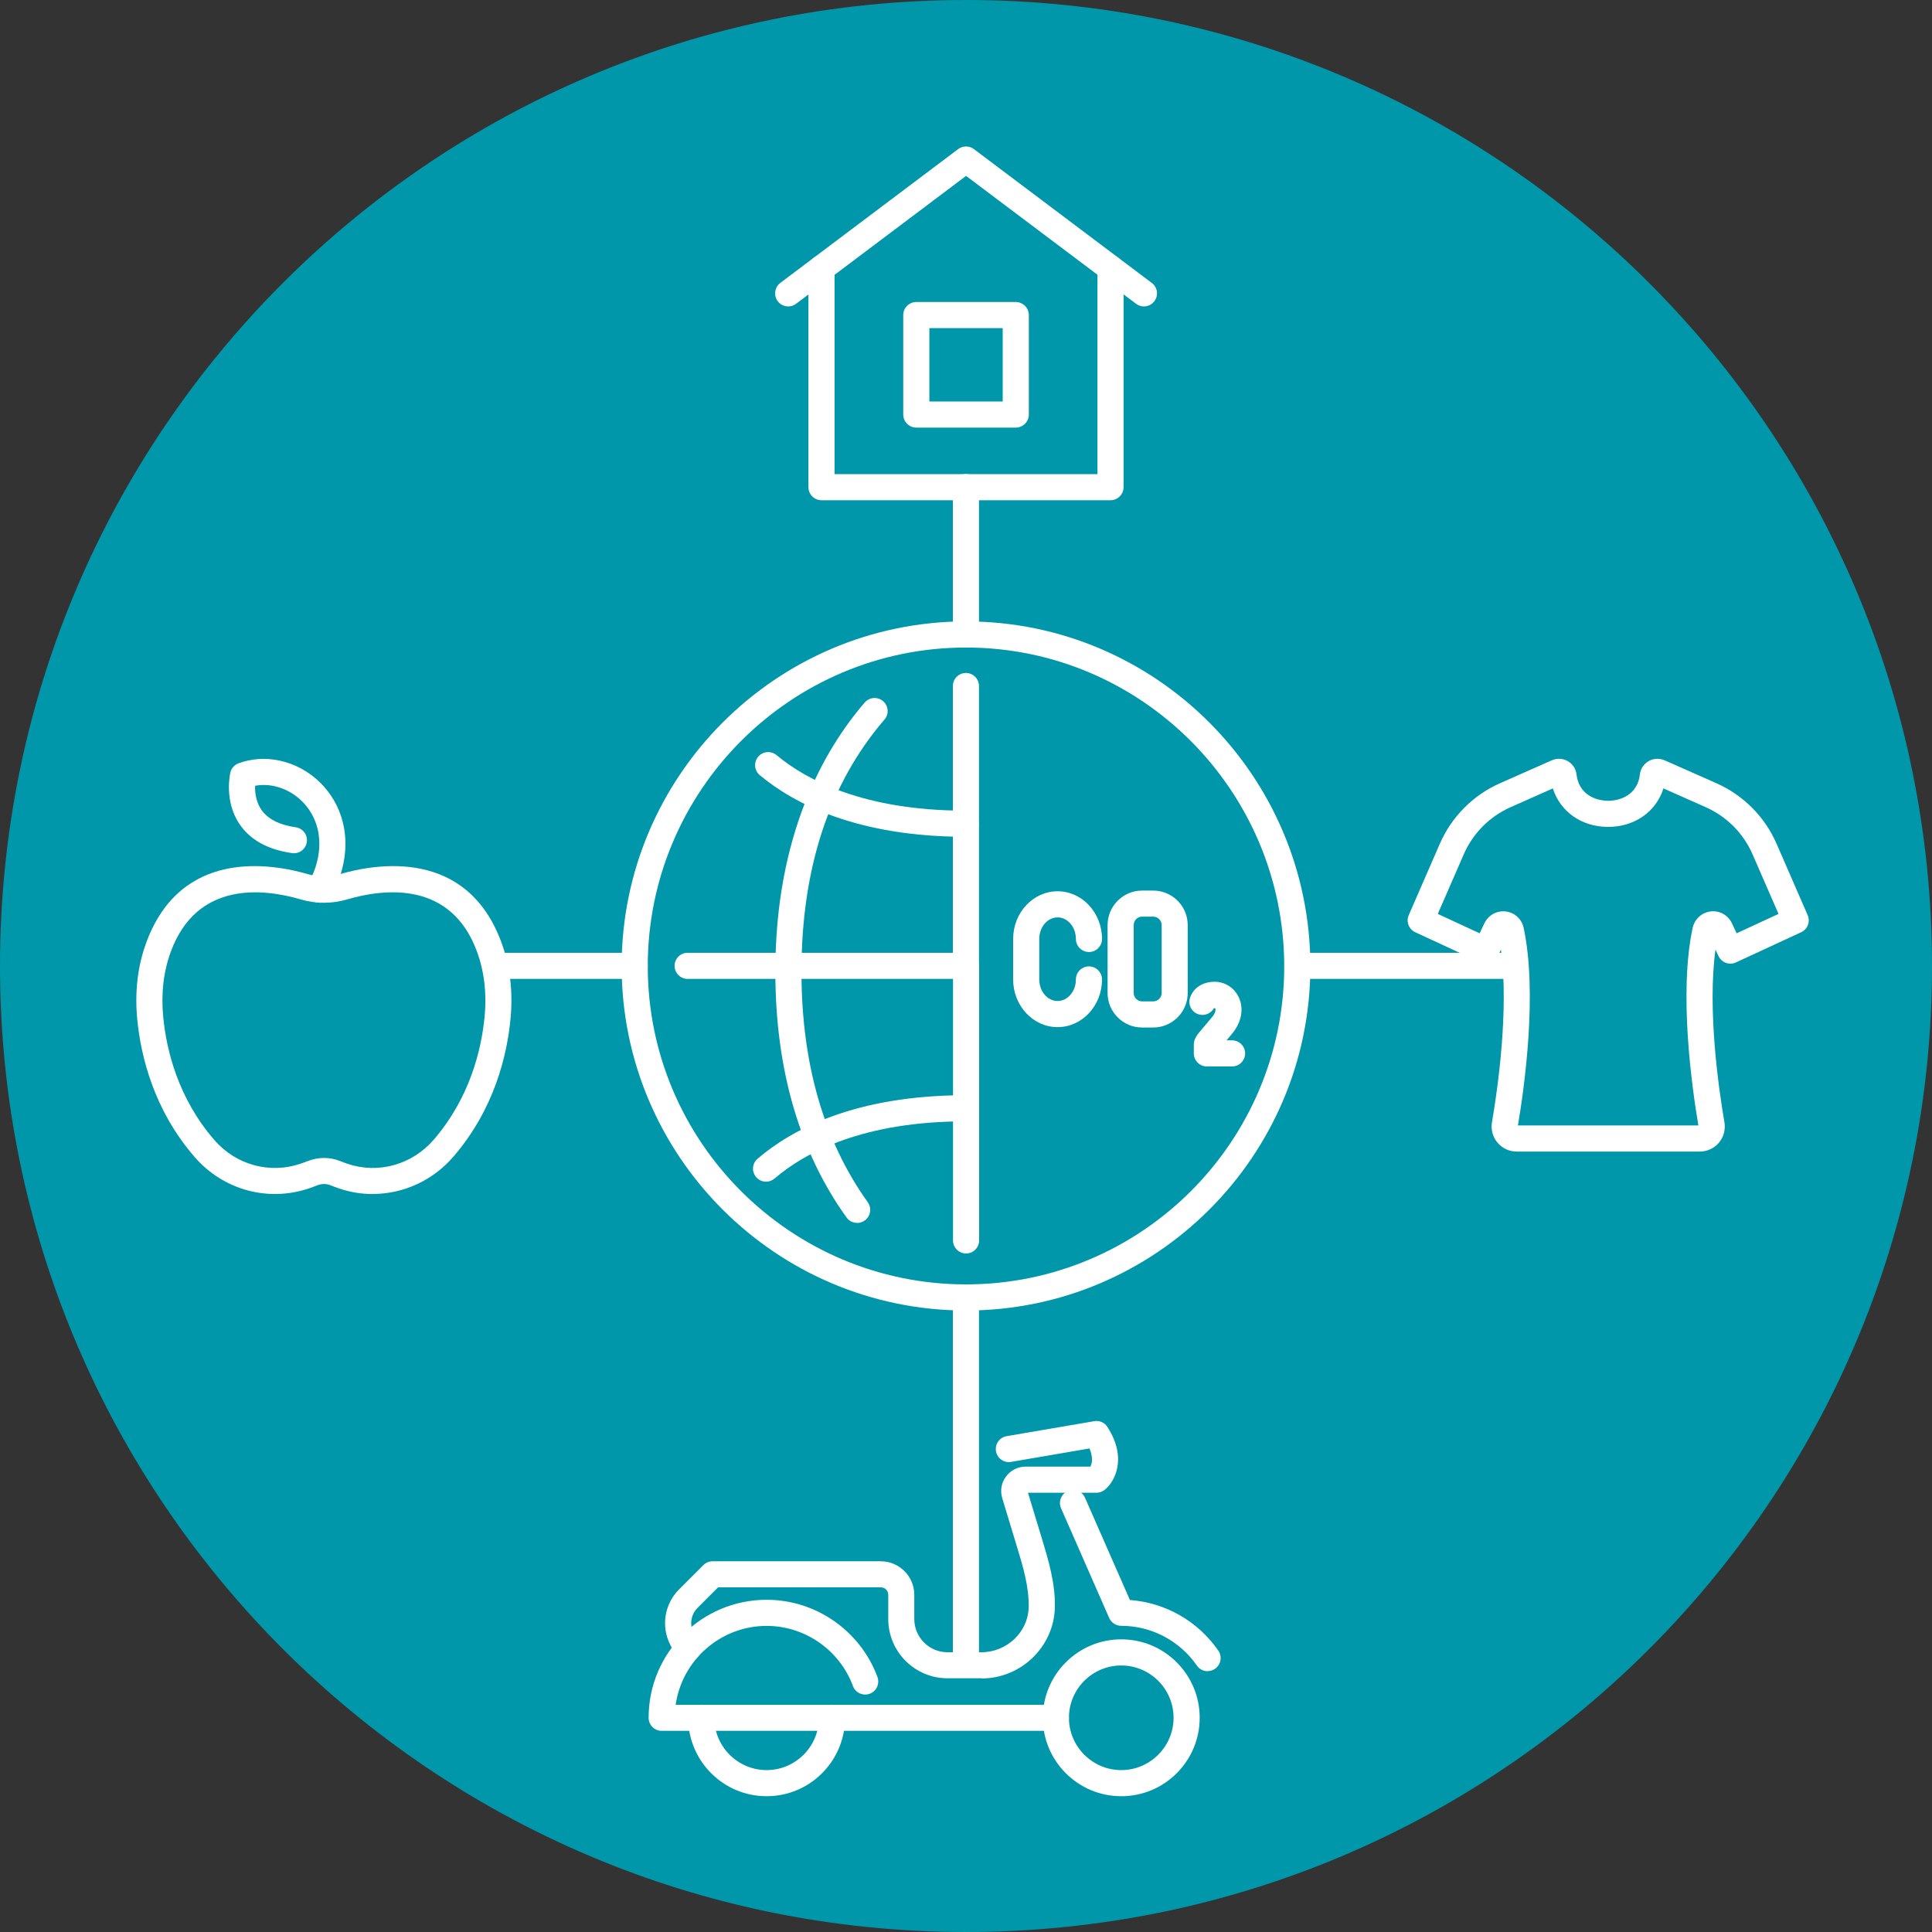 <svg xmlns="http://www.w3.org/2000/svg" xmlns:xlink="http://www.w3.org/1999/xlink" id="Layer_1" viewBox="0 0 250 250"><rect x="0" y="0" width="250" height="250" fill="#333333" stroke="none"/><defs><style>.cls-1{fill:none;}.cls-2{clip-path:url(#clippath);}.cls-3{fill:#0097ab;}.cls-4{fill:#fff;}</style><clipPath id="clippath"><rect class="cls-1" width="250" height="250"></rect></clipPath></defs><g class="cls-2"><path class="cls-3" d="M125,250c69.04,0,125-55.96,125-125S194.04,0,125,0,0,55.96,0,125s55.96,125,125,125"></path></g><g><path class="cls-4" d="M124.99,126.67h-36.01c-.93,0-1.69-.76-1.69-1.69s.76-1.69,1.69-1.69h36.01c.93,0,1.69,.76,1.69,1.69s-.76,1.69-1.69,1.69Z"></path><path class="cls-4" d="M124.99,126.71c-.93,0-1.69-.76-1.69-1.69v-36.25c0-.93,.76-1.69,1.69-1.69s1.69,.76,1.69,1.69v36.25c0,.93-.76,1.69-1.69,1.69Z"></path><path class="cls-4" d="M125.01,162.2c-.93,0-1.69-.76-1.69-1.69v-35.54c0-.93,.76-1.69,1.69-1.69s1.69,.76,1.69,1.69v35.54c0,.93-.76,1.69-1.69,1.69Z"></path><path class="cls-4" d="M125,169.58c-24.57,0-44.56-19.99-44.56-44.56s19.99-44.61,44.56-44.61,44.52,20,44.56,44.59v.1c-.04,24.53-20.02,44.48-44.56,44.48Zm0-85.79c-22.71,0-41.18,18.5-41.18,41.23s18.47,41.18,41.18,41.18,41.17-18.46,41.18-41.15c-.02-22.75-18.49-41.26-41.18-41.26Z"></path><g><path class="cls-4" d="M102.02,127.38c-.93,0-1.69-.76-1.69-1.69,0-17.65,6.28-28.65,11.56-34.78,.61-.71,1.67-.79,2.38-.18,.71,.61,.79,1.68,.18,2.38-7.13,8.28-10.74,19.24-10.74,32.58,0,.93-.76,1.69-1.69,1.69Z"></path><path class="cls-4" d="M110.91,158.24c-.53,0-1.04-.24-1.37-.7-6.11-8.52-9.21-19.22-9.21-31.8,0-.93,.76-1.69,1.69-1.69s1.69,.76,1.69,1.69c0,11.85,2.89,21.89,8.58,29.83,.54,.76,.37,1.81-.39,2.36-.3,.21-.64,.32-.98,.32Z"></path></g><g><path class="cls-4" d="M124.99,108.28c-14.13,0-22.3-4.33-26.67-7.97-.72-.6-.81-1.66-.22-2.38,.6-.72,1.66-.81,2.38-.22,3.94,3.28,11.39,7.19,24.5,7.19,.93,0,1.69,.76,1.69,1.69s-.76,1.69-1.69,1.69Z"></path><path class="cls-4" d="M99.13,152.91c-.48,0-.95-.2-1.28-.59-.61-.71-.53-1.77,.18-2.38,4.37-3.75,12.59-8.22,26.96-8.22,.93,0,1.69,.76,1.69,1.69s-.76,1.69-1.69,1.69c-13.34,0-20.83,4.03-24.76,7.4-.32,.27-.71,.41-1.1,.41Z"></path></g></g><g><path class="cls-4" d="M131.44,55.33h-12.87c-.93,0-1.69-.76-1.69-1.69v-12.87c0-.93,.76-1.69,1.69-1.69h12.87c.93,0,1.69,.76,1.69,1.69v12.87c0,.93-.76,1.69-1.69,1.69Zm-11.18-3.38h9.49v-9.49h-9.49v9.49Z"></path><path class="cls-4" d="M148.02,39.65c-.35,0-.71-.11-1.01-.34l-22-16.55-22,16.55c-.75,.56-1.81,.41-2.37-.33-.56-.75-.41-1.8,.33-2.37l23.02-17.32c.6-.45,1.43-.45,2.03,0l23.02,17.32c.75,.56,.9,1.62,.33,2.37-.33,.44-.84,.67-1.35,.67Z"></path><path class="cls-4" d="M143.7,64.73h-37.4c-.93,0-1.69-.76-1.69-1.69v-28.33c0-.93,.76-1.69,1.69-1.69s1.69,.76,1.69,1.69v26.64h34.02v-26.64c0-.93,.76-1.69,1.69-1.69s1.69,.76,1.69,1.69v28.33c0,.93-.76,1.69-1.69,1.69Z"></path></g><path class="cls-4" d="M219.94,149.01h-23.69c-.96,0-1.86-.42-2.47-1.15-.62-.73-.88-1.69-.72-2.63,.74-4.31,2.21-14.56,1.16-22.36l-.4,.86c-.4,.84-1.4,1.2-2.24,.81l-8.45-3.91c-.83-.39-1.21-1.37-.84-2.21l4.02-9.23c1.53-3.5,4.29-6.29,7.79-7.84l6.71-2.97c.66-.29,1.43-.25,2.06,.11,.63,.36,1.05,1,1.13,1.72,.28,2.52,2.38,3.41,4.1,3.41s3.82-.89,4.1-3.41c.08-.72,.5-1.36,1.13-1.72,.63-.36,1.4-.4,2.06-.11l6.71,2.97c3.49,1.55,6.26,4.33,7.79,7.84l4.02,9.23c.37,.84,0,1.82-.84,2.21l-8.45,3.91c-.84,.39-1.84,.03-2.24-.81l-.4-.86c-1.06,7.81,.42,18.06,1.16,22.36,.16,.94-.1,1.9-.71,2.63-.62,.73-1.52,1.15-2.47,1.15Zm-23.52-3.38h23.35c-.85-5-2.54-17.1-.75-25.53,.21-1,.93-1.79,1.89-2.07,1.29-.38,2.63,.23,3.2,1.44l.61,1.3,5.42-2.51-3.36-7.71h0c-1.19-2.73-3.34-4.89-6.06-6.1l-5.47-2.43c-.95,3-3.71,4.98-7.16,4.98h0c-3.45,0-6.21-1.99-7.15-4.98l-5.47,2.43c-2.72,1.21-4.87,3.37-6.06,6.1l-3.36,7.71,5.42,2.51,.59-1.26c.39-.83,1.14-1.41,2.01-1.55,1.43-.24,2.79,.68,3.09,2.1,1.8,8.43,.11,20.56-.74,25.57Zm4.22-45.04h0Zm14.91,0h0Z"></path><g><g><path class="cls-4" d="M145.09,232.43c-5.6,0-10.15-4.55-10.15-10.15s4.55-10.15,10.15-10.15,10.15,4.55,10.15,10.15-4.55,10.15-10.15,10.15Zm0-16.92c-3.73,0-6.77,3.04-6.77,6.77s3.04,6.77,6.77,6.77,6.77-3.04,6.77-6.77-3.04-6.77-6.77-6.77Z"></path><path class="cls-4" d="M99.2,232.43c-5.6,0-10.15-4.55-10.15-10.15,0-.93,.76-1.69,1.69-1.69s1.69,.76,1.69,1.69c0,3.73,3.04,6.77,6.77,6.77s6.77-3.04,6.77-6.77c0-.93,.76-1.69,1.69-1.69s1.69,.76,1.69,1.69c0,5.6-4.55,10.15-10.15,10.15Z"></path><path class="cls-4" d="M136.63,223.97h-51.01c-.93,0-1.69-.76-1.69-1.69,0-8.42,6.85-15.27,15.28-15.27,6.36,0,12.12,4.01,14.33,9.99,.32,.87-.12,1.85-1,2.17-.87,.32-1.85-.12-2.17-1-1.72-4.65-6.21-7.78-11.16-7.78-5.99,0-10.95,4.44-11.78,10.21h49.2c.93,0,1.69,.76,1.69,1.69s-.76,1.69-1.69,1.69Z"></path><path class="cls-4" d="M156.26,216.25c-.54,0-1.06-.25-1.39-.73-2.23-3.22-5.89-5.14-9.79-5.14-.67,0-1.28-.4-1.55-1.01l-6.23-14.2c-.37-.85,.01-1.85,.87-2.23,.85-.38,1.85,.01,2.23,.87l5.81,13.23c4.58,.34,8.8,2.73,11.44,6.55,.53,.77,.34,1.82-.43,2.35-.29,.2-.63,.3-.96,.3Z"></path></g><path class="cls-4" d="M127.02,217.17h-4.41c-4.23,0-7.67-3.44-7.67-7.67v-3.14c0-.53-.43-.96-.96-.96h-21.06l-2.65,2.65c-.53,.53-.83,1.24-.83,1.99s.29,1.46,.83,1.99c.66,.66,.66,1.73,0,2.39s-1.73,.66-2.39,0c-1.17-1.17-1.82-2.73-1.82-4.38s.65-3.21,1.82-4.38l3.14-3.14c.32-.32,.75-.49,1.19-.49h21.76c2.39,0,4.34,1.95,4.34,4.34v3.14c0,2.37,1.93,4.29,4.29,4.29h4.41c3.25,0,5.99-2.58,6.1-5.74,.07-2.7-.74-5.38-1.53-7.96l-1.89-6.24c-.29-.97-.12-1.99,.49-2.8,.6-.81,1.53-1.28,2.54-1.28h8.38c.21-.41,.38-1.17-.12-2.35l-10.15,1.74c-.92,.16-1.79-.46-1.95-1.38-.16-.92,.46-1.79,1.38-1.95l11.34-1.94c.67-.12,1.34,.18,1.71,.76,2.62,4.11,.9,7.12-.37,8.13-.3,.24-.67,.37-1.05,.37h-8.87l1.81,5.96c.82,2.71,1.76,5.79,1.67,8.96-.17,5.07-4.42,9.11-9.47,9.11Z"></path></g><g><path class="cls-4" d="M48.24,154.51c-1.46,0-2.94-.24-4.38-.73-.37-.13-.74-.26-1.11-.41h0c-.54-.22-1.15-.21-1.72,.02-.33,.13-.67,.26-1,.37-5.31,1.82-11.14,.24-14.85-4.05-5.3-6.12-6.96-13.07-7.42-17.82-.34-3.55,.05-6.9,1.18-9.95,4.5-12.19,16.15-10.22,20.95-8.81,1.32,.39,2.72,.39,4.04,0,4.8-1.41,16.45-3.38,20.95,8.81,1.12,3.04,1.52,6.37,1.18,9.9-.45,4.74-2.1,11.68-7.37,17.81-2.7,3.14-6.53,4.85-10.46,4.85Zm-4.23-4.27c.31,.13,.63,.24,.94,.35,3.99,1.36,8.38,.13,11.19-3.13,4.69-5.45,6.16-11.67,6.57-15.92,.29-3.02-.05-5.85-.99-8.41-3.38-9.18-12-8.16-16.83-6.74-1.95,.57-4,.57-5.95,0-4.83-1.42-13.44-2.43-16.83,6.74-.95,2.57-1.28,5.41-.99,8.45,.41,4.26,1.89,10.48,6.61,15.93,2.8,3.24,7.19,4.44,11.2,3.06,.28-.1,.57-.2,.85-.31,1.38-.55,2.89-.56,4.23-.02h0Z"></path><path class="cls-4" d="M41.35,116.81c-.32,0-.64-.09-.93-.28-.78-.51-.99-1.56-.48-2.33h0s2.08-3.28,1.14-7.02c-.69-2.74-2.89-4.88-5.6-5.46-.85-.18-1.68-.19-2.47-.04-.03,.82,.09,2.05,.81,3.1,.83,1.2,2.33,1.97,4.45,2.27,.92,.13,1.57,.99,1.43,1.91-.13,.92-.98,1.57-1.91,1.43-3.12-.44-5.4-1.7-6.79-3.74-2.04-3.01-1.22-6.54-1.19-6.69,.13-.55,.53-1,1.06-1.19,1.69-.62,3.47-.74,5.3-.35,3.97,.84,7.18,3.96,8.18,7.94,1.31,5.21-1.48,9.52-1.6,9.7-.32,.49-.86,.76-1.41,.76Z"></path></g><path class="cls-4" d="M82.13,126.67h-17.64c-.93,0-1.69-.76-1.69-1.69s.76-1.69,1.69-1.69h17.64c.93,0,1.69,.76,1.69,1.69s-.76,1.69-1.69,1.69Z"></path><path class="cls-4" d="M195.42,126.67h-27.54c-.93,0-1.69-.76-1.69-1.69s.76-1.69,1.69-1.69h27.54c.93,0,1.69,.76,1.69,1.69s-.76,1.69-1.69,1.69Z"></path><path class="cls-4" d="M124.99,215.51c-.93,0-1.69-.76-1.69-1.69v-44.87c0-.93,.76-1.69,1.69-1.69s1.69,.76,1.69,1.69v44.87c0,.93-.76,1.69-1.69,1.69Z"></path><path class="cls-4" d="M124.99,83.79c-.93,0-1.69-.76-1.69-1.69v-19.07c0-.93,.76-1.69,1.69-1.69s1.69,.76,1.69,1.69v19.07c0,.93-.76,1.69-1.69,1.69Z"></path><g><path class="cls-4" d="M136.85,132.91c-3.17,0-5.75-2.77-5.75-6.17v-5.24c0-3.4,2.58-6.17,5.75-6.17s5.75,2.77,5.75,6.17c0,.93-.76,1.69-1.69,1.69s-1.69-.76-1.69-1.69c0-1.54-1.06-2.79-2.37-2.79s-2.37,1.25-2.37,2.79v5.24c0,1.54,1.06,2.79,2.37,2.79s2.37-1.25,2.37-2.79c0-.93,.76-1.69,1.69-1.69s1.69,.76,1.69,1.69c0,3.4-2.58,6.17-5.75,6.17Z"></path><path class="cls-4" d="M149.22,132.96h-1.43c-2.47,0-4.47-2.01-4.47-4.47v-8.78c0-2.47,2.01-4.47,4.47-4.47h1.43c2.47,0,4.47,2.01,4.47,4.47v8.78c0,2.47-2.01,4.47-4.47,4.47Zm-1.43-14.35c-.6,0-1.09,.49-1.09,1.1v8.78c0,.6,.49,1.09,1.09,1.09h1.43c.6,0,1.1-.49,1.1-1.09v-8.78c0-.6-.49-1.1-1.1-1.1h-1.43Z"></path></g><path class="cls-4" d="M159.44,138h-3.27c-.93,0-1.69-.76-1.69-1.69v-1.17c0-.21,.04-.42,.12-.62,.18-.45,.45-.78,.63-.99l1.6-1.9c.42-.5,.52-.93,.42-1.14-.07-.03-.12-.04-.16-.05-.38,.71-1.22,1.06-2.01,.81-.89-.29-1.38-1.24-1.09-2.13,.41-1.28,1.63-2.08,3.18-2.08,1.35,0,2.55,.77,3.13,2.02,.69,1.48,.35,3.25-.9,4.74l-.69,.82h.72c.93,0,1.69,.76,1.69,1.69s-.76,1.69-1.69,1.69Zm-3.27-2.86h0Z"></path></svg>